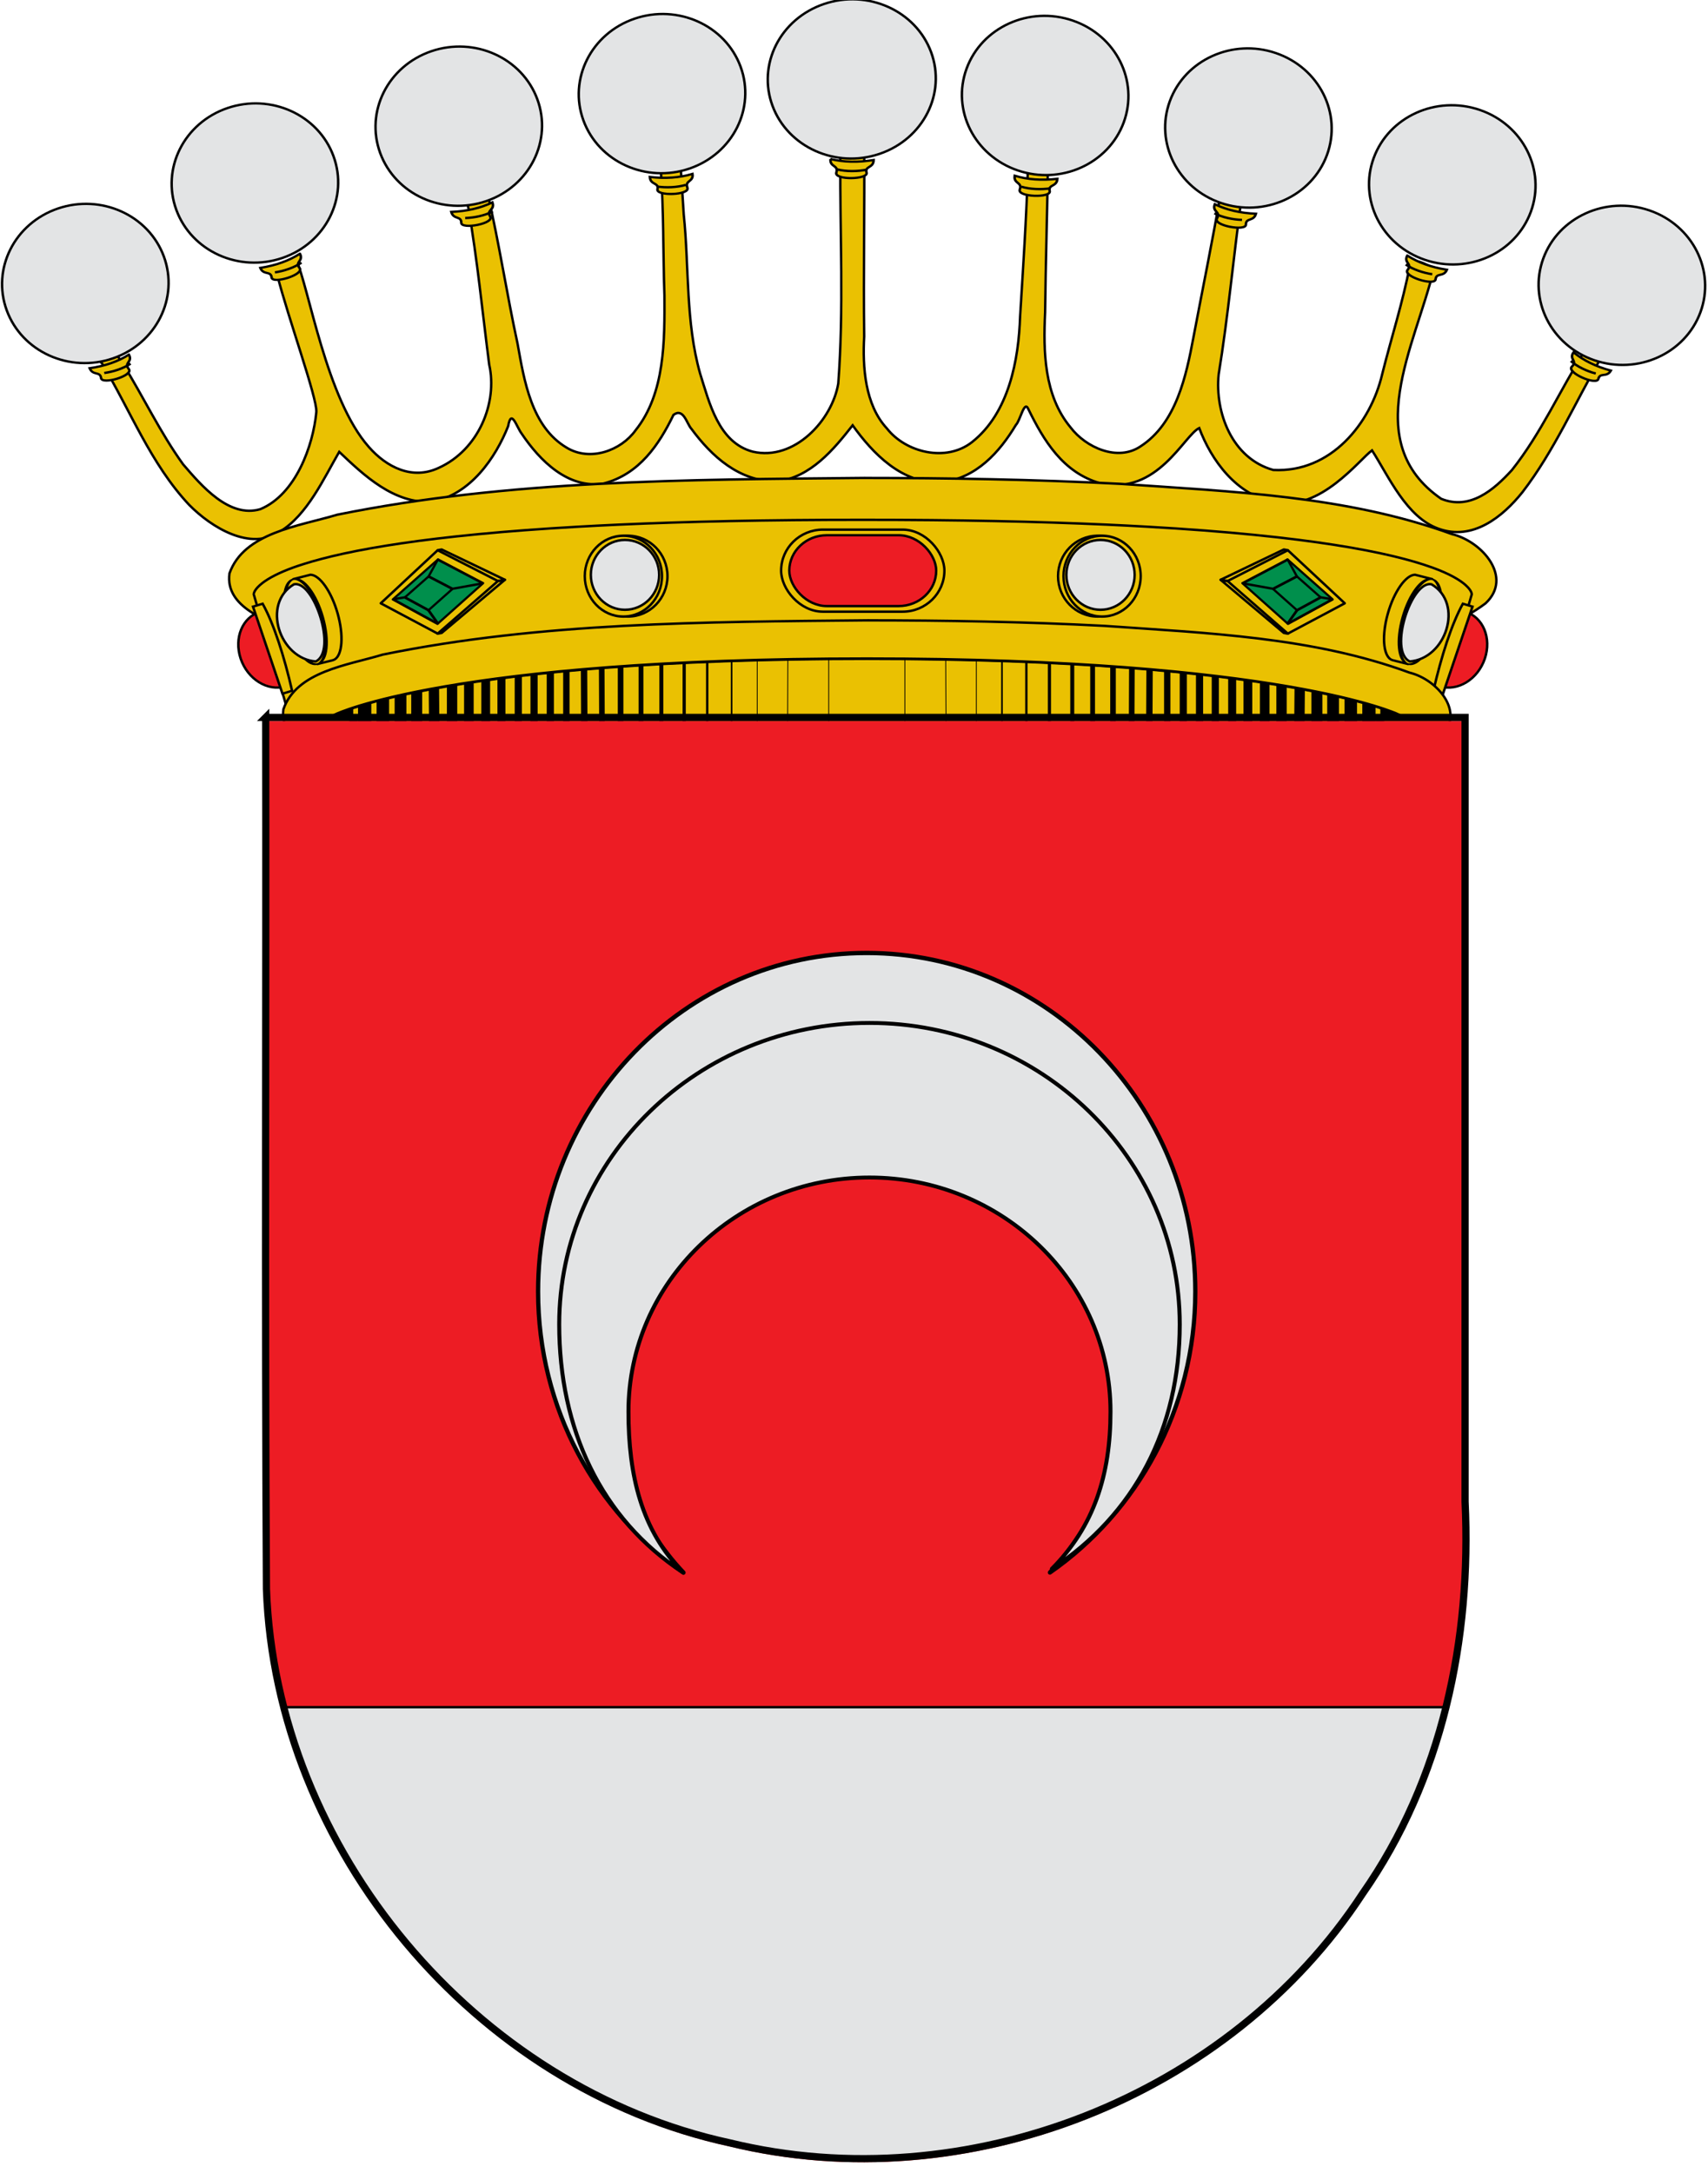 <?xml version="1.0" encoding="UTF-8" standalone="no"?>
<!-- Created with Inkscape (http://www.inkscape.org/) -->

<svg
   xmlns:dc="http://purl.org/dc/elements/1.1/"
   xmlns:cc="http://creativecommons.org/ns#"
   xmlns:rdf="http://www.w3.org/1999/02/22-rdf-syntax-ns#"
   xmlns:svg="http://www.w3.org/2000/svg"
   xmlns="http://www.w3.org/2000/svg"
   xmlns:sodipodi="http://sodipodi.sourceforge.net/DTD/sodipodi-0.dtd"
   xmlns:inkscape="http://www.inkscape.org/namespaces/inkscape"
   version="1.0"
   width="710.004"
   height="903.123"
   id="svg3194"
   inkscape:version="0.48.2 r9819"
   sodipodi:docname="COA_Count_of_Haro.svg">
  <sodipodi:namedview
     pagecolor="#ffffff"
     bordercolor="#666666"
     borderopacity="1"
     objecttolerance="10"
     gridtolerance="10"
     guidetolerance="10"
     inkscape:pageopacity="0"
     inkscape:pageshadow="2"
     inkscape:window-width="1366"
     inkscape:window-height="706"
     id="namedview149"
     showgrid="false"
     inkscape:zoom="0.52263115"
     inkscape:cx="207.46001"
     inkscape:cy="387.56976"
     inkscape:window-x="-8"
     inkscape:window-y="-8"
     inkscape:window-maximized="1"
     inkscape:current-layer="svg3194" />
  <defs
     id="defs3196">
    <clipPath
       clipPathUnits="userSpaceOnUse"
       id="clipPath9828">
      <path
         d="m -610.771,297.85 c 0.203,120.745 -0.408,241.503 0.31,362.239 3.817,108.357 86.111,207.326 191.198,230.21 97.219,23.87 206.054,-19.027 260.928,-103.621 32.864,-47.311 44.967,-105.86 42.257,-162.852 0,-108.658 0,-217.317 0,-325.975 -164.897,0 -329.795,0 -494.692,0 z"
         id="path9830"
         style="fill:none;stroke:#000000;stroke-width:3;stroke-linecap:butt;stroke-linejoin:miter;stroke-miterlimit:4;stroke-opacity:1;stroke-dasharray:none;stroke-dashoffset:0;marker:none;visibility:visible;display:inline;overflow:visible;enable-background:accumulate"
         inkscape:connector-curvature="0" />
    </clipPath>
  </defs>
  <g
     id="g3625"
     transform="matrix(0.997,0,0,1,0.896,0.514)">
    <g
       transform="translate(31.562,4.466)"
       id="layer3-4"
       style="display:inline"
       inkscape:label="Timbre">
      <g
         id="g2464">
        <path
           inkscape:connector-curvature="0"
           style="fill:#eac102;fill-opacity:1;stroke:#010101;stroke-width:1.001;stroke-miterlimit:4;stroke-dasharray:none"
           d="m 319.137,54.198 c -3.037,0.469 -0.396,5.061 -1.239,7.001 -0.174,31.055 1.508,62.271 -0.855,93.226 -2.518,15.175 -18.276,32.355 -35.689,28.3 -14.245,-3.797 -18.056,-20.346 -21.907,-32.448 -6.103,-21.493 -4.54,-44.138 -6.828,-66.169 -0.495,-7.646 -0.99,-15.292 -1.484,-22.938 -2.755,-0.126 -9.369,-1.413 -8.157,3.207 1.334,17.713 0.987,35.672 1.598,53.482 0.07,18.251 0.374,40.534 -12.036,55.983 -6.067,8.472 -18.975,13.155 -28.72,7.237 -14.744,-8.708 -17.736,-27.94 -20.479,-43.197 -4.502,-20.647 -7.684,-41.823 -12.46,-62.238 -2.993,1.081 -9.82,1.165 -8.063,5.766 3.751,21.495 5.875,43.434 8.688,65.132 3.618,16.018 -4.528,35.463 -20.97,42.892 -11.061,5.257 -21.821,-0.259 -29.177,-8.607 -17.813,-19.981 -25.01,-66.399 -30.451,-78.205 -4.193,0.954 -10.805,2.691 -7.816,6.528 4.593,18.025 16.658,51.13 16.348,57.044 -1.315,14.041 -8.573,34.336 -23.376,40.45 -13.038,3.819 -24.608,-9.866 -32.189,-18.651 -9.542,-13.199 -16.532,-28.002 -25.108,-41.807 -2.755,-2.667 -4.396,-11.569 -7.8,-10.645 -3.962,2.373 -4.957,7.549 -0.969,10.385 11.968,19.744 20.266,41.763 36.408,58.924 9.333,9.451 25.691,19.404 37.877,11.091 11.344,-6.81 18.327,-22.179 24.689,-33.125 10.333,9.784 22.809,21.616 38.564,20.74 16.116,-2.81 26.666,-18.323 31.876,-31.419 1.327,-7.509 3.466,0.27 5.656,3.148 7.556,11.224 19.43,23.08 34.158,20.681 14.931,-3.889 23.127,-16.219 29.126,-28.536 4.225,-3.025 5.469,3.639 7.469,5.825 8.378,11.314 19.922,22.024 35.814,21.858 14.034,-1.829 23.509,-13.308 31.408,-23.329 8.368,11.663 20.603,24.432 36.908,23.711 14.679,-1.666 24.365,-12.589 31.158,-23.858 1.816,-1.811 3.485,-10.378 5.126,-6.723 6.409,13.049 14.421,26.55 30.094,30.964 23.768,5.292 34.914,-19.987 41.219,-22.946 5.003,13.294 15.538,28.002 31.596,30.889 18.862,3.841 35.195,-17.84 40.455,-21.627 6.985,10.878 14.365,27.846 27.735,32.571 14.206,5.139 26.708,-4.879 34.997,-15.212 13.267,-17.173 21.92,-37.303 32.844,-55.964 3.456,-3.006 1.205,-5.577 -1.775,-7.576 -3.414,-2.989 -3.927,3.176 -5.155,4.905 -10.331,16.364 -18.15,34.184 -30.315,49.46 -7.462,8.18 -17.522,16.849 -29.501,11.944 -34.15,-23.559 -10.825,-63.357 -3.029,-95.578 -2.053,-1.43 -9.84,-5.578 -10.034,-1.325 -2.903,15.158 -7.754,30.088 -11.532,45.127 -4.803,20.45 -21.377,41.026 -45.408,39.803 -17.28,-4.815 -24.354,-24.012 -22.782,-39.656 3.923,-23.943 6.134,-48.501 9.438,-72.457 -2.733,-0.32 -6.336,-3.713 -8.719,-2.059 -3.422,19.64 -7.501,39.411 -11.23,59.091 -2.995,15.808 -7.113,35.694 -22.115,45.314 -9.511,6.357 -22.745,0.453 -29.126,-7.943 -11.084,-13.32 -11.367,-31.467 -10.592,-47.804 0.226,-21.233 0.909,-42.459 1.216,-63.69 -3.15,-0.417 -9.9,-0.937 -8.407,4.001 -0.596,20.313 -1.964,40.902 -3.24,61.3 -0.582,18.096 -4.644,40.188 -20.042,52.312 -10.773,8.456 -27.612,4.389 -35.501,-5.678 -9.18,-9.886 -10.183,-25.612 -9.469,-38.214 -0.341,-26.589 0.212,-53.827 0,-80.017 -2.945,-0.021 -5.766,-0.771 -8.719,-0.647 z"
           id="path10045"
           sodipodi:nodetypes="cccccccccccccccccccccccccccccccccccccccccccccccccccccccccsccccccccccc" />
        <path
           inkscape:connector-curvature="0"
           id="path5045"
           d="m 327.033,193.657 c -73.112,0.722 -147.064,0.79 -218.867,15.278 -16.024,4.784 -38.932,7.455 -44.947,24.4 -1.973,14.153 16.144,20.151 27.46,24.041 53.91,15.307 110.874,16.603 166.732,18.996 86.902,1.649 174.363,2.318 260.621,-9.112 23.565,-4.306 49.513,-6.963 68.891,-21.47 11.571,-10.721 -1.237,-25.711 -14.028,-28.794 -43.88,-15.926 -91.739,-17.634 -138.148,-20.877 -35.868,-1.851 -71.797,-2.437 -107.715,-2.461 z"
           style="fill:#eac102;fill-rule:evenodd;stroke:#000000;stroke-width:1.001;stroke-linecap:butt;stroke-linejoin:miter;stroke-miterlimit:4;stroke-opacity:1;stroke-dasharray:none" />
        <path
           inkscape:connector-curvature="0"
           id="path5047"
           d="m 327.259,211.055 c -39.85,0 -73.457,0.734 -101.782,2.01 -5.665,0.255 -11.134,0.54 -16.385,0.835 -62.985,3.54 -96.758,9.798 -114.857,15.515 -1.508,0.476 -2.939,0.936 -4.238,1.404 -6.472,2.33 -10.452,4.561 -12.874,6.373 -0.476,0.356 -0.886,0.699 -1.251,1.024 -0.378,0.338 -0.694,0.648 -0.969,0.948 -1.618,1.77 -1.574,2.845 -1.574,2.845 l 13.762,47 44.999,0 390.338,0 44.999,0 13.762,-47 c 0,0 0.044,-1.075 -1.574,-2.845 -0.274,-0.3 -0.59,-0.611 -0.969,-0.948 -2.214,-1.982 -6.356,-4.6 -14.125,-7.397 -0.011,-0.004 -0.029,0.004 -0.04,0 -16.881,-6.07 -50.819,-13.083 -119.055,-16.918 -0.013,-7.3e-4 -0.028,7.3e-4 -0.04,0 -5.251,-0.295 -10.68,-0.579 -16.345,-0.835 -28.326,-1.276 -61.929,-2.01 -101.782,-2.01 z"
           style="fill:#eac102;fill-opacity:1;fill-rule:evenodd;stroke:#000000;stroke-width:1.001;stroke-linecap:butt;stroke-linejoin:miter;stroke-miterlimit:4;stroke-opacity:1;stroke-dasharray:none" />
        <path
           transform="matrix(0.714,0,0,0.728,-840.975,-280.273)"
           d="m 1796.348,707.071 c 0,12.739 -10.327,23.066 -23.066,23.066 -12.739,0 -23.066,-10.327 -23.066,-23.066 0,-12.739 10.327,-23.066 23.066,-23.066 12.739,0 23.066,10.327 23.066,23.066 z"
           sodipodi:ry="23.065676"
           sodipodi:rx="23.065676"
           sodipodi:cy="707.07074"
           sodipodi:cx="1773.2821"
           id="path5051"
           style="fill:#eac102;fill-opacity:1;fill-rule:evenodd;stroke:#000000;stroke-width:1.39;stroke-linecap:round;stroke-linejoin:round;stroke-miterlimit:4;stroke-opacity:1;stroke-dasharray:none;stroke-dashoffset:0;marker:none;visibility:visible;display:inline;overflow:visible;enable-background:accumulate"
           sodipodi:type="arc" />
        <path
           sodipodi:type="arc"
           style="fill:#eac102;fill-opacity:1;fill-rule:evenodd;stroke:#000000;stroke-width:1.406;stroke-linecap:round;stroke-linejoin:round;stroke-miterlimit:4;stroke-opacity:1;stroke-dasharray:none;stroke-dashoffset:0;marker:none;visibility:visible;display:inline;overflow:visible;enable-background:accumulate"
           id="path5053"
           sodipodi:cx="1773.2821"
           sodipodi:cy="707.07074"
           sodipodi:rx="23.065676"
           sodipodi:ry="23.065676"
           d="m 1796.348,707.071 c 0,12.739 -10.327,23.066 -23.066,23.066 -12.739,0 -23.066,-10.327 -23.066,-23.066 0,-12.739 10.327,-23.066 23.066,-23.066 12.739,0 23.066,10.327 23.066,23.066 z"
           transform="matrix(0.698,0,0,0.728,-810.693,-280.273)" />
        <path
           transform="matrix(0.617,0,0,0.629,-667.72,-210.807)"
           d="m 1796.348,707.071 c 0,12.739 -10.327,23.066 -23.066,23.066 -12.739,0 -23.066,-10.327 -23.066,-23.066 0,-12.739 10.327,-23.066 23.066,-23.066 12.739,0 23.066,10.327 23.066,23.066 z"
           sodipodi:ry="23.065676"
           sodipodi:rx="23.065676"
           sodipodi:cy="707.07074"
           sodipodi:cx="1773.2821"
           id="path5055"
           style="fill:#e3e4e5;fill-opacity:1;fill-rule:evenodd;stroke:#000000;stroke-width:1.607;stroke-linecap:round;stroke-linejoin:round;stroke-miterlimit:4;stroke-opacity:1;stroke-dasharray:none;stroke-dashoffset:0;marker:none;visibility:visible;display:inline;overflow:visible;enable-background:accumulate"
           sodipodi:type="arc" />
        <path
           sodipodi:type="arc"
           style="fill:#eac102;fill-opacity:1;fill-rule:evenodd;stroke:#000000;stroke-width:1.39;stroke-linecap:round;stroke-linejoin:round;stroke-miterlimit:4;stroke-opacity:1;stroke-dasharray:none;stroke-dashoffset:0;marker:none;visibility:visible;display:inline;overflow:visible;enable-background:accumulate"
           id="path7347"
           sodipodi:cx="1773.2821"
           sodipodi:cy="707.07074"
           sodipodi:rx="23.065676"
           sodipodi:ry="23.065676"
           d="m 1796.348,707.071 c 0,12.739 -10.327,23.066 -23.066,23.066 -12.739,0 -23.066,-10.327 -23.066,-23.066 0,-12.739 10.327,-23.066 23.066,-23.066 12.739,0 23.066,10.327 23.066,23.066 z"
           transform="matrix(-0.714,0,0,0.728,1495.493,-280.273)" />
        <path
           transform="matrix(-0.698,0,0,0.728,1465.21,-280.273)"
           d="m 1796.348,707.071 c 0,12.739 -10.327,23.066 -23.066,23.066 -12.739,0 -23.066,-10.327 -23.066,-23.066 0,-12.739 10.327,-23.066 23.066,-23.066 12.739,0 23.066,10.327 23.066,23.066 z"
           sodipodi:ry="23.065676"
           sodipodi:rx="23.065676"
           sodipodi:cy="707.07074"
           sodipodi:cx="1773.2821"
           id="path7349"
           style="fill:#eac102;fill-opacity:1;fill-rule:evenodd;stroke:#000000;stroke-width:1.406;stroke-linecap:round;stroke-linejoin:round;stroke-miterlimit:4;stroke-opacity:1;stroke-dasharray:none;stroke-dashoffset:0;marker:none;visibility:visible;display:inline;overflow:visible;enable-background:accumulate"
           sodipodi:type="arc" />
        <path
           sodipodi:type="arc"
           style="fill:#e3e4e5;fill-opacity:1;fill-rule:evenodd;stroke:#000000;stroke-width:1.607;stroke-linecap:round;stroke-linejoin:round;stroke-miterlimit:4;stroke-opacity:1;stroke-dasharray:none;stroke-dashoffset:0;marker:none;visibility:visible;display:inline;overflow:visible;enable-background:accumulate"
           id="path7351"
           sodipodi:cx="1773.2821"
           sodipodi:cy="707.07074"
           sodipodi:rx="23.065676"
           sodipodi:ry="23.065676"
           d="m 1796.348,707.071 c 0,12.739 -10.327,23.066 -23.066,23.066 -12.739,0 -23.066,-10.327 -23.066,-23.066 0,-12.739 10.327,-23.066 23.066,-23.066 12.739,0 23.066,10.327 23.066,23.066 z"
           transform="matrix(-0.617,0,0,0.629,1322.237,-210.807)" />
        <path
           inkscape:connector-curvature="0"
           style="fill:none;stroke:#000000;stroke-width:1.001;stroke-linecap:round;stroke-linejoin:round;stroke-miterlimit:4;stroke-opacity:1;stroke-dasharray:none"
           d="m 178.06,235.987 -26.366,-12.593 -1.689,0.304 25.146,12.812 2.909,-0.524 z"
           id="path7354"
           sodipodi:nodetypes="ccccc" />
        <path
           inkscape:connector-curvature="0"
           sodipodi:nodetypes="ccccc"
           id="path5069"
           d="m 178.06,235.987 -26.366,22.086 -1.689,0.304 25.146,-21.867 2.909,-0.524 z"
           style="fill:none;stroke:#000000;stroke-width:1.001;stroke-linecap:round;stroke-linejoin:round;stroke-miterlimit:4;stroke-opacity:1;stroke-dasharray:none" />
        <path
           inkscape:connector-curvature="0"
           style="fill:none;stroke:#000000;stroke-width:1.001;stroke-linecap:round;stroke-linejoin:round;stroke-miterlimit:4;stroke-opacity:1;stroke-dasharray:none;stroke-dashoffset:0;marker:none;visibility:visible;display:inline;overflow:visible;enable-background:accumulate"
           d="m 149.967,258.324 -23.679,-12.572 23.625,-21.948"
           id="path5071"
           sodipodi:nodetypes="ccc" />
        <g
           style="stroke:#000000;stroke-width:1.95;stroke-miterlimit:4;stroke-opacity:1;stroke-dasharray:none"
           id="g5073"
           transform="matrix(-0.523,0.094,0,0.504,1161.08,-294.588)">
          <path
             inkscape:connector-curvature="0"
             id="path5075"
             d="m 1897.048,701.806 36.161,26.636 35.632,-26.812 -35.809,-26.107 -35.985,26.283 z"
             style="fill:#008f4c;fill-rule:evenodd;stroke:#000000;stroke-width:1.95;stroke-linecap:round;stroke-linejoin:round;stroke-miterlimit:4;stroke-opacity:1;stroke-dasharray:none" />
          <path
             inkscape:connector-curvature="0"
             style="fill:none;stroke:#000000;stroke-width:1.95;stroke-linecap:round;stroke-linejoin:round;stroke-miterlimit:4;stroke-opacity:1;stroke-dasharray:none"
             d="m 1921.365,701.89 19.128,14.028 18.849,-14.121 -18.942,-13.75 -19.035,13.842 z"
             id="path5077" />
          <path
             inkscape:connector-curvature="0"
             sodipodi:nodetypes="cc"
             id="path5079"
             d="m 1933.033,728.266 7.497,-12.348"
             style="fill:none;stroke:#000000;stroke-width:1.95;stroke-linecap:round;stroke-linejoin:round;stroke-miterlimit:4;stroke-opacity:1;stroke-dasharray:none" />
          <path
             inkscape:connector-curvature="0"
             sodipodi:nodetypes="cc"
             id="path5081"
             d="m 1968.312,701.63 -9.041,0.133"
             style="fill:none;stroke:#000000;stroke-width:1.95;stroke-linecap:round;stroke-linejoin:round;stroke-miterlimit:4;stroke-opacity:1;stroke-dasharray:none" />
          <path
             inkscape:connector-curvature="0"
             id="path5083"
             d="m 1921.391,701.806 -23.637,0"
             style="fill:none;stroke:#000000;stroke-width:1.95;stroke-linecap:round;stroke-linejoin:round;stroke-miterlimit:4;stroke-opacity:1;stroke-dasharray:none" />
          <path
             inkscape:connector-curvature="0"
             sodipodi:nodetypes="cc"
             id="path5085"
             d="m 1940.485,688.18 -7.452,-12.657"
             style="fill:none;stroke:#000000;stroke-width:1.95;stroke-linecap:round;stroke-linejoin:round;stroke-miterlimit:4;stroke-opacity:1;stroke-dasharray:none" />
        </g>
        <path
           inkscape:connector-curvature="0"
           sodipodi:nodetypes="ccccc"
           id="path5089"
           d="m 476.458,235.987 26.366,-12.593 1.689,0.304 -25.146,12.812 -2.909,-0.524 z"
           style="fill:none;stroke:#000000;stroke-width:1.001;stroke-linecap:round;stroke-linejoin:round;stroke-miterlimit:4;stroke-opacity:1;stroke-dasharray:none" />
        <path
           inkscape:connector-curvature="0"
           style="fill:none;stroke:#000000;stroke-width:1.001;stroke-linecap:round;stroke-linejoin:round;stroke-miterlimit:4;stroke-opacity:1;stroke-dasharray:none"
           d="m 476.458,235.987 26.366,22.086 1.689,0.304 -25.146,-21.867 -2.909,-0.524 z"
           id="path5091"
           sodipodi:nodetypes="ccccc" />
        <path
           inkscape:connector-curvature="0"
           sodipodi:nodetypes="ccc"
           id="path5093"
           d="m 504.551,258.324 23.679,-12.572 -23.625,-21.948"
           style="fill:none;stroke:#000000;stroke-width:1.001;stroke-linecap:round;stroke-linejoin:round;stroke-miterlimit:4;stroke-opacity:1;stroke-dasharray:none;stroke-dashoffset:0;marker:none;visibility:visible;display:inline;overflow:visible;enable-background:accumulate" />
        <g
           style="stroke:#000000;stroke-width:1.95;stroke-miterlimit:4;stroke-opacity:1;stroke-dasharray:none"
           transform="matrix(0.523,0.094,0,0.504,-506.562,-294.588)"
           id="g5095">
          <path
             inkscape:connector-curvature="0"
             style="fill:#008f4c;fill-rule:evenodd;stroke:#000000;stroke-width:1.95;stroke-linecap:round;stroke-linejoin:round;stroke-miterlimit:4;stroke-opacity:1;stroke-dasharray:none"
             d="m 1897.048,701.806 36.161,26.636 35.632,-26.812 -35.809,-26.107 -35.985,26.283 z"
             id="path5097" />
          <path
             inkscape:connector-curvature="0"
             id="path5099"
             d="m 1921.365,701.89 19.128,14.028 18.849,-14.121 -18.942,-13.75 -19.035,13.842 z"
             style="fill:none;stroke:#000000;stroke-width:1.95;stroke-linecap:round;stroke-linejoin:round;stroke-miterlimit:4;stroke-opacity:1;stroke-dasharray:none" />
          <path
             inkscape:connector-curvature="0"
             style="fill:none;stroke:#000000;stroke-width:1.95;stroke-linecap:round;stroke-linejoin:round;stroke-miterlimit:4;stroke-opacity:1;stroke-dasharray:none"
             d="m 1933.033,728.266 7.497,-12.348"
             id="path5101"
             sodipodi:nodetypes="cc" />
          <path
             inkscape:connector-curvature="0"
             style="fill:none;stroke:#000000;stroke-width:1.95;stroke-linecap:round;stroke-linejoin:round;stroke-miterlimit:4;stroke-opacity:1;stroke-dasharray:none"
             d="m 1968.312,701.63 -9.041,0.133"
             id="path5103"
             sodipodi:nodetypes="cc" />
          <path
             inkscape:connector-curvature="0"
             style="fill:none;stroke:#000000;stroke-width:1.95;stroke-linecap:round;stroke-linejoin:round;stroke-miterlimit:4;stroke-opacity:1;stroke-dasharray:none"
             d="m 1921.391,701.806 -23.637,0"
             id="path5105" />
          <path
             inkscape:connector-curvature="0"
             style="fill:none;stroke:#000000;stroke-width:1.95;stroke-linecap:round;stroke-linejoin:round;stroke-miterlimit:4;stroke-opacity:1;stroke-dasharray:none"
             d="m 1940.485,688.18 -7.452,-12.657"
             id="path5107"
             sodipodi:nodetypes="cc" />
        </g>
        <rect
           rx="17.408"
           ry="17.049"
           y="215.143"
           x="293.221"
           height="34.098"
           width="68.076"
           id="rect5111"
           style="fill:#eac102;fill-opacity:1;fill-rule:nonzero;stroke:#000000;stroke-width:1.001;stroke-linecap:butt;stroke-linejoin:miter;stroke-miterlimit:4;stroke-opacity:1;stroke-dasharray:none;stroke-dashoffset:0;marker:none;visibility:visible;display:inline;overflow:visible;enable-background:accumulate" />
        <rect
           style="fill:#ed1c24;fill-opacity:1;fill-rule:nonzero;stroke:#000000;stroke-width:1.001;stroke-linecap:butt;stroke-linejoin:miter;stroke-miterlimit:4;stroke-opacity:1;stroke-dasharray:none;stroke-dashoffset:0;marker:none;visibility:visible;display:inline;overflow:visible;enable-background:accumulate"
           id="rect5113"
           width="61.255"
           height="29.445"
           x="296.631"
           y="217.47"
           ry="14.723"
           rx="15.663" />
        <g
           style="stroke:#000000;stroke-width:0.8;stroke-miterlimit:4;stroke-opacity:1;stroke-dasharray:none"
           id="g5162"
           transform="matrix(1.291,0,0,1.214,-998.405,-531.022)">
          <g
             style="stroke:#000000;stroke-width:1.699;stroke-miterlimit:4;stroke-opacity:1;stroke-dasharray:none"
             id="g5164"
             transform="matrix(-0.448,0.143,0.143,0.448,1663.106,44.925)">
            <path
               inkscape:connector-curvature="0"
               style="fill:#ed1c24;fill-opacity:1;fill-rule:nonzero;stroke:#000000;stroke-width:1.699;stroke-linecap:butt;stroke-linejoin:miter;stroke-miterlimit:4;stroke-opacity:1;stroke-dasharray:none;stroke-dashoffset:0;marker:none;visibility:visible;display:inline;overflow:visible;enable-background:accumulate"
               d="m 2069.062,730.688 c 0.224,0.008 0.431,0.094 0.656,0.094 12.759,0 23.094,-12.766 23.094,-28.5 0,-15.734 -10.335,-28.5 -23.094,-28.5 -0.225,0 -0.432,0.086 -0.656,0.094 l 0,56.812 z"
               id="path5166" />
            <path
               inkscape:connector-curvature="0"
               style="fill:#eac102;fill-opacity:1;fill-rule:nonzero;stroke:#000000;stroke-width:1.699;stroke-linecap:butt;stroke-linejoin:miter;stroke-miterlimit:4;stroke-opacity:1;stroke-dasharray:none;stroke-dashoffset:0;marker:none;visibility:visible;display:inline;overflow:visible;enable-background:accumulate"
               d="m 2066.286,668.732 6.95,0 0,66.529 -6.95,0 c -2.458,-25.69 -2.862,-50.125 0,-66.529 z"
               id="path5168"
               sodipodi:nodetypes="ccccc" />
          </g>
          <g
             style="stroke:#000000;stroke-width:1.699;stroke-miterlimit:4;stroke-opacity:1;stroke-dasharray:none"
             id="g5170"
             transform="matrix(-0.455,0.122,0.122,0.455,1690.398,77.274)">
            <path
               inkscape:connector-curvature="0"
               style="fill:#eac102;fill-opacity:1;fill-rule:evenodd;stroke:#000000;stroke-width:1.699;stroke-linecap:round;stroke-linejoin:round;stroke-miterlimit:4;stroke-opacity:1;stroke-dasharray:none;stroke-dashoffset:0;marker:none;visibility:visible;display:inline;overflow:visible;enable-background:accumulate"
               d="m 2030.156,670.594 c -6.01,1.755 -10.688,15.383 -10.687,31.906 0,16.522 4.678,30.119 10.687,31.875 l 0.25,0.062 c 0.352,0.083 0.703,0.125 1.063,0.125 l 10.844,-0.024 0,-18.352 c 0.738,-4.161 1.156,-8.779 1.156,-13.688 0,-4.908 -0.418,-9.558 -1.156,-13.719 l 0,-18.179 -12.156,-0.009 z"
               id="path5172"
               sodipodi:nodetypes="cscccccsccc" />
            <path
               sodipodi:type="arc"
               style="fill:#eac102;fill-opacity:1;fill-rule:evenodd;stroke:#000000;stroke-width:1.212;stroke-linecap:round;stroke-linejoin:round;stroke-miterlimit:4;stroke-opacity:1;stroke-dasharray:none;stroke-dashoffset:0;marker:none;visibility:visible;display:inline;overflow:visible;enable-background:accumulate"
               id="path5174"
               sodipodi:cx="2042.3096"
               sodipodi:cy="702.48627"
               sodipodi:rx="6.0690784"
               sodipodi:ry="32.088638"
               d="m 2048.379,702.486 c 0,17.722 -2.717,32.089 -6.069,32.089 -3.352,0 -6.069,-14.367 -6.069,-32.089 0,-17.722 2.717,-32.089 6.069,-32.089 3.352,0 6.069,14.367 6.069,32.089 z"
               transform="matrix(1.979,0,0,0.994,-1999.373,4.335)" />
            <path
               inkscape:connector-curvature="0"
               style="fill:#e3e4e5;fill-opacity:1;fill-rule:evenodd;stroke:#000000;stroke-width:1.699;stroke-linecap:round;stroke-linejoin:round;stroke-miterlimit:4;stroke-opacity:1;stroke-dasharray:none;stroke-dashoffset:0;marker:none;visibility:visible;display:inline;overflow:visible;enable-background:accumulate"
               d="m 2042.955,674.401 c 25.152,7.781 23.558,49.664 0,57.979 -16.346,-3.472 -14.067,-57.719 0,-57.979 z"
               id="path5176"
               sodipodi:nodetypes="ccc" />
          </g>
        </g>
        <g
           style="stroke:#000000;stroke-width:0.8;stroke-miterlimit:4;stroke-opacity:1;stroke-dasharray:none"
           transform="matrix(-1.291,0,0,1.214,1652.923,-531.022)"
           id="g5178">
          <g
             style="stroke:#000000;stroke-width:1.699;stroke-miterlimit:4;stroke-opacity:1;stroke-dasharray:none"
             transform="matrix(-0.448,0.143,0.143,0.448,1663.106,44.925)"
             id="g5180">
            <path
               inkscape:connector-curvature="0"
               id="path5182"
               d="m 2069.062,730.688 c 0.224,0.008 0.431,0.094 0.656,0.094 12.759,0 23.094,-12.766 23.094,-28.5 0,-15.734 -10.335,-28.5 -23.094,-28.5 -0.225,0 -0.432,0.086 -0.656,0.094 l 0,56.812 z"
               style="fill:#ed1c24;fill-opacity:1;fill-rule:nonzero;stroke:#000000;stroke-width:1.699;stroke-linecap:butt;stroke-linejoin:miter;stroke-miterlimit:4;stroke-opacity:1;stroke-dasharray:none;stroke-dashoffset:0;marker:none;visibility:visible;display:inline;overflow:visible;enable-background:accumulate" />
            <path
               inkscape:connector-curvature="0"
               sodipodi:nodetypes="ccccc"
               id="path5184"
               d="m 2066.286,668.732 6.95,0 0,66.529 -6.95,0 c -2.458,-25.69 -2.862,-50.125 0,-66.529 z"
               style="fill:#eac102;fill-opacity:1;fill-rule:nonzero;stroke:#000000;stroke-width:1.699;stroke-linecap:butt;stroke-linejoin:miter;stroke-miterlimit:4;stroke-opacity:1;stroke-dasharray:none;stroke-dashoffset:0;marker:none;visibility:visible;display:inline;overflow:visible;enable-background:accumulate" />
          </g>
          <g
             style="stroke:#000000;stroke-width:1.699;stroke-miterlimit:4;stroke-opacity:1;stroke-dasharray:none"
             transform="matrix(-0.455,0.122,0.122,0.455,1690.398,77.274)"
             id="g5186">
            <path
               inkscape:connector-curvature="0"
               sodipodi:nodetypes="cscccccsccc"
               id="path5188"
               d="m 2030.156,670.594 c -6.01,1.755 -10.688,15.383 -10.687,31.906 0,16.522 4.678,30.119 10.687,31.875 l 0.25,0.062 c 0.352,0.083 0.703,0.125 1.063,0.125 l 10.844,-0.024 0,-18.352 c 0.738,-4.161 1.156,-8.779 1.156,-13.688 0,-4.908 -0.418,-9.558 -1.156,-13.719 l 0,-18.179 -12.156,-0.009 z"
               style="fill:#eac102;fill-opacity:1;fill-rule:evenodd;stroke:#000000;stroke-width:1.699;stroke-linecap:round;stroke-linejoin:round;stroke-miterlimit:4;stroke-opacity:1;stroke-dasharray:none;stroke-dashoffset:0;marker:none;visibility:visible;display:inline;overflow:visible;enable-background:accumulate" />
            <path
               transform="matrix(1.979,0,0,0.994,-1999.373,4.335)"
               d="m 2048.379,702.486 c 0,17.722 -2.717,32.089 -6.069,32.089 -3.352,0 -6.069,-14.367 -6.069,-32.089 0,-17.722 2.717,-32.089 6.069,-32.089 3.352,0 6.069,14.367 6.069,32.089 z"
               sodipodi:ry="32.088638"
               sodipodi:rx="6.0690784"
               sodipodi:cy="702.48627"
               sodipodi:cx="2042.3096"
               id="path5190"
               style="fill:#eac102;fill-opacity:1;fill-rule:evenodd;stroke:#000000;stroke-width:1.212;stroke-linecap:round;stroke-linejoin:round;stroke-miterlimit:4;stroke-opacity:1;stroke-dasharray:none;stroke-dashoffset:0;marker:none;visibility:visible;display:inline;overflow:visible;enable-background:accumulate"
               sodipodi:type="arc" />
            <path
               inkscape:connector-curvature="0"
               sodipodi:nodetypes="ccc"
               id="path5192"
               d="m 2042.955,674.401 c 25.152,7.781 23.558,49.664 0,57.979 -16.346,-3.472 -14.067,-57.719 0,-57.979 z"
               style="fill:#e3e4e5;fill-opacity:1;fill-rule:evenodd;stroke:#000000;stroke-width:1.699;stroke-linecap:round;stroke-linejoin:round;stroke-miterlimit:4;stroke-opacity:1;stroke-dasharray:none;stroke-dashoffset:0;marker:none;visibility:visible;display:inline;overflow:visible;enable-background:accumulate" />
          </g>
        </g>
        <path
           inkscape:connector-curvature="0"
           sodipodi:nodetypes="czczc"
           id="path4069"
           d="m 107.514,291.821 c 0,0 47.845,-23.114 221.432,-23.114 173.012,0 221.432,23.114 221.432,23.114 0,0 -40.468,23.114 -221.432,23.114 -181.539,0 -221.432,-23.114 -221.432,-23.114 z"
           style="fill:#eac102;fill-rule:evenodd;stroke:#000000;stroke-width:1.294px;stroke-linecap:butt;stroke-linejoin:miter;stroke-opacity:1;display:inline" />
        <path
           inkscape:connector-curvature="0"
           d="m 272.586,318.626 0,-53.479"
           style="font-size:12px;fill:none;stroke:#000000;stroke-width:0.673;display:inline"
           id="path4071" />
        <path
           inkscape:connector-curvature="0"
           d="m 262.411,318.626 0,-53.479"
           style="font-size:12px;fill:none;stroke:#000000;stroke-width:0.991;display:inline"
           id="path4073" />
        <path
           inkscape:connector-curvature="0"
           d="m 252.806,318.626 0,-53.479"
           style="font-size:12px;fill:none;stroke:#000000;stroke-width:1.327;display:inline"
           id="path4075" />
        <path
           inkscape:connector-curvature="0"
           d="m 243.284,318.626 0,-53.479"
           style="font-size:12px;fill:none;stroke:#000000;stroke-width:1.664;display:inline"
           id="path4077" />
        <path
           inkscape:connector-curvature="0"
           d="m 234.799,318.626 0,-53.479"
           style="font-size:12px;fill:none;stroke:#000000;stroke-width:2;display:inline"
           id="path4079" />
        <path
           inkscape:connector-curvature="0"
           d="m 218.617,315.742 -0.224,-48.675 m 7.896,49.315 0,-50.914"
           style="font-size:12px;fill:none;stroke:#000000;stroke-width:2.337;display:inline"
           id="path4081" />
        <path
           inkscape:connector-curvature="0"
           d="m 203.678,313.554 0,-44.845 m 7.569,46.126 -0.224,-47.725"
           style="font-size:12px;fill:none;stroke:#000000;stroke-width:2.655;display:inline"
           id="path4083" />
        <path
           inkscape:connector-curvature="0"
           d="m 183.635,310.993 0,-39.401 m 6.576,40.041 0,-41.322 m 6.775,42.602 0,-42.925"
           style="font-size:12px;fill:none;stroke:#000000;stroke-width:2.991;display:inline"
           id="path4085" />
        <path
           inkscape:connector-curvature="0"
           d="m 176.61,310.67 0,-38.116"
           style="font-size:12px;fill:none;stroke:#000000;stroke-width:3.328;display:inline"
           id="path4087" />
        <path
           inkscape:connector-curvature="0"
           d="m 170.059,308.749 0,-35.555"
           style="font-size:12px;fill:none;stroke:#000000;stroke-width:3.664;display:inline"
           id="path4089" />
        <path
           inkscape:connector-curvature="0"
           d="m 163.034,307.787 0,-32.994"
           style="font-size:12px;fill:none;stroke:#000000;stroke-width:4.001;display:inline"
           id="path4091" />
        <path
           inkscape:connector-curvature="0"
           d="m 148.652,304.908 -0.224,-26.269 m 7.595,27.549 0,-29.47"
           style="font-size:12px;fill:none;stroke:#000000;stroke-width:4.318;display:inline"
           id="path4093" />
        <path
           inkscape:connector-curvature="0"
           d="m 141.282,302.665 0,-23.067"
           style="font-size:12px;fill:none;stroke:#000000;stroke-width:4.562;display:inline"
           id="path4095" />
        <path
           inkscape:connector-curvature="0"
           d="m 134.532,300.794 0,-19.209"
           style="font-size:12px;fill:none;stroke:#000000;stroke-width:4.898;display:inline"
           id="path4097" />
        <path
           inkscape:connector-curvature="0"
           d="m 127.162,298.233 0,-15.045"
           style="font-size:12px;fill:none;stroke:#000000;stroke-width:5.216;display:inline"
           id="path4099" />
        <path
           inkscape:connector-curvature="0"
           d="m 119.586,296.952 0,-11.203"
           style="font-size:12px;fill:none;stroke:#000000;stroke-width:5.534;display:inline"
           id="path4101" />
        <path
           inkscape:connector-curvature="0"
           d="m 111.569,294.394 0,-5.444"
           style="font-size:12px;fill:none;stroke:#000000;stroke-width:6.524;display:inline"
           id="path4103" />
        <path
           inkscape:connector-curvature="0"
           d="m 313.069,315.742 0,-48.993 m -17.238,50.595 0.224,-51.876 m -12.788,52.516 0,-52.839"
           style="font-size:12px;fill:none;stroke:#000000;stroke-width:0.337;display:inline"
           id="path4105" />
        <path
           inkscape:connector-curvature="0"
           id="path4107"
           style="font-size:12px;fill:none;stroke:#000000;stroke-width:0.673;display:inline"
           d="m 385.307,318.626 0,-53.479" />
        <path
           inkscape:connector-curvature="0"
           id="path4109"
           style="font-size:12px;fill:none;stroke:#000000;stroke-width:0.991;display:inline"
           d="m 395.482,318.626 0,-53.479" />
        <path
           inkscape:connector-curvature="0"
           id="path4111"
           style="font-size:12px;fill:none;stroke:#000000;stroke-width:1.327;display:inline"
           d="m 405.088,318.626 0,-53.479" />
        <path
           inkscape:connector-curvature="0"
           id="path4113"
           style="font-size:12px;fill:none;stroke:#000000;stroke-width:1.664;display:inline"
           d="m 414.61,318.626 0,-53.479" />
        <path
           inkscape:connector-curvature="0"
           id="path4115"
           style="font-size:12px;fill:none;stroke:#000000;stroke-width:2;display:inline"
           d="m 423.094,318.626 0,-53.479" />
        <path
           inkscape:connector-curvature="0"
           id="path4117"
           style="font-size:12px;fill:none;stroke:#000000;stroke-width:2.337;display:inline"
           d="m 439.276,315.742 0.224,-48.675 m -7.896,49.315 0,-50.914" />
        <path
           inkscape:connector-curvature="0"
           id="path4119"
           style="font-size:12px;fill:none;stroke:#000000;stroke-width:2.655;display:inline"
           d="m 454.216,313.554 0,-44.845 m -7.569,46.126 0.224,-47.725" />
        <path
           inkscape:connector-curvature="0"
           id="path4121"
           style="font-size:12px;fill:none;stroke:#000000;stroke-width:2.991;display:inline"
           d="m 474.259,310.993 0,-39.401 m -6.576,40.041 0,-41.322 m -6.775,42.602 0,-42.925" />
        <path
           inkscape:connector-curvature="0"
           id="path4123"
           style="font-size:12px;fill:none;stroke:#000000;stroke-width:3.328;display:inline"
           d="m 481.284,310.67 0,-38.116" />
        <path
           inkscape:connector-curvature="0"
           id="path4125"
           style="font-size:12px;fill:none;stroke:#000000;stroke-width:3.664;display:inline"
           d="m 487.834,308.749 0,-35.555" />
        <path
           inkscape:connector-curvature="0"
           id="path4127"
           style="font-size:12px;fill:none;stroke:#000000;stroke-width:4.001;display:inline"
           d="m 494.859,307.787 0,-32.994" />
        <path
           inkscape:connector-curvature="0"
           id="path4129"
           style="font-size:12px;fill:none;stroke:#000000;stroke-width:4.318;display:inline"
           d="m 509.241,304.908 0.224,-26.269 m -7.595,27.549 0,-29.47" />
        <path
           inkscape:connector-curvature="0"
           id="path4131"
           style="font-size:12px;fill:none;stroke:#000000;stroke-width:4.562;display:inline"
           d="m 516.612,302.665 0,-23.067" />
        <path
           inkscape:connector-curvature="0"
           id="path4133"
           style="font-size:12px;fill:none;stroke:#000000;stroke-width:4.898;display:inline"
           d="m 523.361,300.794 0,-19.209" />
        <path
           inkscape:connector-curvature="0"
           id="path4135"
           style="font-size:12px;fill:none;stroke:#000000;stroke-width:5.216;display:inline"
           d="m 530.732,298.233 0,-15.045" />
        <path
           inkscape:connector-curvature="0"
           id="path4137"
           style="font-size:12px;fill:none;stroke:#000000;stroke-width:5.534;display:inline"
           d="m 538.307,296.952 0,-11.203" />
        <path
           inkscape:connector-curvature="0"
           id="path4139"
           style="font-size:12px;fill:none;stroke:#000000;stroke-width:6.524;display:inline"
           d="m 546.325,294.394 0,-5.444" />
        <path
           inkscape:connector-curvature="0"
           id="path4141"
           style="font-size:12px;fill:none;stroke:#000000;stroke-width:0.337;display:inline"
           d="m 344.824,315.742 0,-48.993 m 17.238,50.595 -0.224,-51.876 m 12.788,52.516 0,-52.839" />
        <path
           inkscape:connector-curvature="0"
           id="path4143"
           d="m 328.749,252.84 c -67.356,0.673 -135.479,0.745 -201.629,14.245 -14.762,4.457 -35.878,6.939 -41.419,22.728 -1.818,13.188 14.857,18.785 25.283,22.41 49.666,14.263 102.169,15.479 153.629,17.708 80.06,1.536 160.607,2.132 240.073,-8.518 21.71,-4.012 45.614,-6.489 63.467,-20.006 10.66,-9.989 -1.117,-23.955 -12.902,-26.828 -40.425,-14.839 -84.513,-16.419 -127.268,-19.44 -33.044,-1.725 -66.145,-2.276 -99.234,-2.297 z m 0.186,15.87 c 173.012,3e-5 221.446,23.116 221.446,23.116 -1.1e-4,-2e-5 -40.482,23.116 -221.446,23.116 -181.539,0 -221.409,-23.116 -221.409,-23.116 0,-2e-5 47.822,-23.116 221.409,-23.116 z"
           style="fill:#eac102;fill-rule:evenodd;stroke:#000000;stroke-width:1.001;stroke-linecap:butt;stroke-linejoin:miter;stroke-miterlimit:4;stroke-opacity:1;stroke-dasharray:none;display:inline" />
        <path
           transform="matrix(-1.122,0.379,0.393,1.057,3331.418,-2642.706)"
           d="m 3198.051,1390.381 c 0,16.272 -13.191,29.463 -29.463,29.463 -16.272,0 -29.463,-13.191 -29.463,-29.463 0,-16.272 13.191,-29.463 29.463,-29.463 16.272,0 29.463,13.191 29.463,29.463 z"
           sodipodi:ry="29.462782"
           sodipodi:rx="29.462782"
           sodipodi:cy="1390.3806"
           sodipodi:cx="3168.5884"
           id="path4546"
           style="fill:#e3e4e5;fill-opacity:1;fill-rule:evenodd;stroke:#000000;stroke-width:0.867;stroke-linecap:round;stroke-linejoin:round;stroke-miterlimit:4;stroke-opacity:1;stroke-dasharray:none;stroke-dashoffset:0;marker:none;visibility:visible;display:inline;overflow:visible;enable-background:accumulate"
           sodipodi:type="arc" />
        <g
           style="stroke:#000000;stroke-width:2.093;stroke-miterlimit:4;stroke-opacity:1;stroke-dasharray:none"
           id="g4607"
           transform="matrix(0.505,-0.044,0.044,0.449,-1342.52,-449.459)">
          <path
             inkscape:connector-curvature="0"
             sodipodi:nodetypes="cczzc"
             id="path4609"
             d="m 3153.871,1446.208 c 10.772,4.058 21.975,5.422 35.221,4.384 -0.747,7.614 -7.853,4.525 -6.792,11.03 1.06,6.506 -27.318,4.332 -24.724,-2.545 2.594,-6.877 -5.077,-5.295 -3.705,-12.869 z"
             style="fill:#eac102;fill-rule:evenodd;stroke:#000000;stroke-width:2.093;stroke-linecap:butt;stroke-linejoin:miter;stroke-miterlimit:4;stroke-opacity:1;stroke-dasharray:none" />
        </g>
        <path
           inkscape:connector-curvature="0"
           sodipodi:nodetypes="cc"
           id="path4611"
           d="m 328.772,65.569 c -3.784,0.721 -8.347,0.789 -12.104,-0.127"
           style="fill:none;stroke:#000000;stroke-width:1.001;stroke-linecap:butt;stroke-linejoin:miter;stroke-miterlimit:4;stroke-opacity:1;stroke-dasharray:none" />
        <g
           style="stroke-width:1.035;stroke-miterlimit:4;stroke-dasharray:none"
           id="g4613"
           transform="matrix(-0.991,-0.039,-0.041,0.941,-676.206,-284.61)">
          <g
             transform="matrix(0.507,0,0,0.479,-2553.787,-358.333)"
             id="g4615"
             style="stroke:#000000;stroke-width:2.102;stroke-miterlimit:4;stroke-opacity:1;stroke-dasharray:none">
            <path
               inkscape:connector-curvature="0"
               style="fill:#eac102;fill-rule:evenodd;stroke:#000000;stroke-width:2.102;stroke-linecap:butt;stroke-linejoin:miter;stroke-miterlimit:4;stroke-opacity:1;stroke-dasharray:none"
               d="m 3153.871,1446.208 c 10.772,4.058 21.975,5.422 35.221,4.384 -0.747,7.614 -7.853,4.525 -6.792,11.03 1.06,6.506 -27.318,4.332 -24.724,-2.545 2.594,-6.877 -5.077,-5.295 -3.705,-12.869 z"
               id="path4617"
               sodipodi:nodetypes="cczzc" />
          </g>
          <path
             inkscape:connector-curvature="0"
             style="fill:none;stroke:#000000;stroke-width:1.036;stroke-linecap:butt;stroke-linejoin:miter;stroke-miterlimit:4;stroke-opacity:1;stroke-dasharray:none"
             d="m -940.153,340.592 c -3.839,0.414 -8.388,0.065 -12.04,-1.251"
             id="path4619"
             sodipodi:nodetypes="cc" />
        </g>
        <g
           style="stroke-width:1.035;stroke-miterlimit:4;stroke-dasharray:none"
           id="g4621"
           transform="matrix(-0.985,-0.092,-0.067,0.941,-739.628,-263.954)">
          <g
             id="g4623"
             transform="matrix(0.478,0.16,-0.167,0.446,-2065.155,-796.988)"
             style="stroke:#000000;stroke-width:2.117;stroke-miterlimit:4;stroke-opacity:1;stroke-dasharray:none">
            <path
               inkscape:connector-curvature="0"
               sodipodi:nodetypes="cczzc"
               id="path4625"
               d="m 3159.508,1447.143 c 10.772,4.058 21.975,5.422 35.221,4.384 -0.747,7.614 -7.853,4.525 -6.792,11.03 1.06,6.506 -27.318,4.332 -24.724,-2.545 2.594,-6.877 -5.077,-5.295 -3.705,-12.869 z"
               style="fill:#eac102;fill-rule:evenodd;stroke:#000000;stroke-width:2.117;stroke-linecap:butt;stroke-linejoin:miter;stroke-miterlimit:4;stroke-opacity:1;stroke-dasharray:none" />
          </g>
          <g
             style="stroke-width:1.035;stroke-miterlimit:4;stroke-dasharray:none"
             id="g4627">
            <path
               inkscape:connector-curvature="0"
               style="fill:none;stroke:#000000;stroke-width:1.036;stroke-linecap:butt;stroke-linejoin:miter;stroke-miterlimit:4;stroke-opacity:1;stroke-dasharray:none"
               d="m -786.766,363.024 c -3.746,-0.891 -7.868,-2.733 -10.787,-5.179"
               id="path4629"
               sodipodi:nodetypes="cc" />
          </g>
        </g>
        <path
           transform="matrix(-1.112,0.379,0.389,1.057,2985.724,-2557.693)"
           d="m 3198.051,1390.381 c 0,16.272 -13.191,29.463 -29.463,29.463 -16.272,0 -29.463,-13.191 -29.463,-29.463 0,-16.272 13.191,-29.463 29.463,-29.463 16.272,0 29.463,13.191 29.463,29.463 z"
           sodipodi:ry="29.462782"
           sodipodi:rx="29.462782"
           sodipodi:cy="1390.3806"
           sodipodi:cx="3168.5884"
           id="path4631"
           style="fill:#e3e4e5;fill-opacity:1;fill-rule:evenodd;stroke:#000000;stroke-width:0.87;stroke-linecap:round;stroke-linejoin:round;stroke-miterlimit:4;stroke-opacity:1;stroke-dasharray:none;stroke-dashoffset:0;marker:none;visibility:visible;display:inline;overflow:visible;enable-background:accumulate"
           sodipodi:type="arc" />
        <path
           transform="matrix(-1.112,0.379,0.389,1.057,3056.434,-2599.446)"
           d="m 3198.051,1390.381 c 0,16.272 -13.191,29.463 -29.463,29.463 -16.272,0 -29.463,-13.191 -29.463,-29.463 0,-16.272 13.191,-29.463 29.463,-29.463 16.272,0 29.463,13.191 29.463,29.463 z"
           sodipodi:ry="29.462782"
           sodipodi:rx="29.462782"
           sodipodi:cy="1390.3806"
           sodipodi:cx="3168.5884"
           id="path4633"
           style="fill:#e3e4e5;fill-opacity:1;fill-rule:evenodd;stroke:#000000;stroke-width:0.87;stroke-linecap:round;stroke-linejoin:round;stroke-miterlimit:4;stroke-opacity:1;stroke-dasharray:none;stroke-dashoffset:0;marker:none;visibility:visible;display:inline;overflow:visible;enable-background:accumulate"
           sodipodi:type="arc" />
        <g
           style="stroke-width:1.035;stroke-miterlimit:4;stroke-dasharray:none"
           id="g4635"
           transform="matrix(-0.971,-0.189,-0.199,0.922,-532.934,-397.033)">
          <g
             id="g4637"
             transform="matrix(0.478,0.16,-0.167,0.446,-2065.155,-796.988)"
             style="stroke:#000000;stroke-width:2.117;stroke-miterlimit:4;stroke-opacity:1;stroke-dasharray:none">
            <path
               inkscape:connector-curvature="0"
               sodipodi:nodetypes="cczzc"
               id="path4639"
               d="m 3153.871,1446.208 c 10.772,4.058 21.975,5.422 35.221,4.384 -0.747,7.614 -7.853,4.525 -6.792,11.03 1.06,6.506 -27.318,4.332 -24.724,-2.545 2.594,-6.877 -5.077,-5.295 -3.705,-12.869 z"
               style="fill:#eac102;fill-rule:evenodd;stroke:#000000;stroke-width:2.117;stroke-linecap:butt;stroke-linejoin:miter;stroke-miterlimit:4;stroke-opacity:1;stroke-dasharray:none" />
          </g>
          <g
             style="stroke-width:1.035;stroke-miterlimit:4;stroke-dasharray:none"
             id="g4641">
            <path
               inkscape:connector-curvature="0"
               style="fill:none;stroke:#000000;stroke-width:1.036;stroke-linecap:butt;stroke-linejoin:miter;stroke-miterlimit:4;stroke-opacity:1;stroke-dasharray:none"
               d="m -789.301,361.706 c -3.746,-0.891 -7.868,-2.733 -10.787,-5.179"
               id="path4643"
               sodipodi:nodetypes="cc" />
          </g>
        </g>
        <path
           transform="matrix(-1.112,0.379,0.389,1.057,3141.433,-2623.068)"
           d="m 3198.051,1390.381 c 0,16.272 -13.191,29.463 -29.463,29.463 -16.272,0 -29.463,-13.191 -29.463,-29.463 0,-16.272 13.191,-29.463 29.463,-29.463 16.272,0 29.463,13.191 29.463,29.463 z"
           sodipodi:ry="29.462782"
           sodipodi:rx="29.462782"
           sodipodi:cy="1390.3806"
           sodipodi:cx="3168.5884"
           id="path4645"
           style="fill:#e3e4e5;fill-opacity:1;fill-rule:evenodd;stroke:#000000;stroke-width:0.87;stroke-linecap:round;stroke-linejoin:round;stroke-miterlimit:4;stroke-opacity:1;stroke-dasharray:none;stroke-dashoffset:0;marker:none;visibility:visible;display:inline;overflow:visible;enable-background:accumulate"
           sodipodi:type="arc" />
        <path
           transform="matrix(-1.112,0.379,0.389,1.057,3226.177,-2636.598)"
           d="m 3198.051,1390.381 c 0,16.272 -13.191,29.463 -29.463,29.463 -16.272,0 -29.463,-13.191 -29.463,-29.463 0,-16.272 13.191,-29.463 29.463,-29.463 16.272,0 29.463,13.191 29.463,29.463 z"
           sodipodi:ry="29.462782"
           sodipodi:rx="29.462782"
           sodipodi:cy="1390.3806"
           sodipodi:cx="3168.5884"
           id="path4647"
           style="fill:#e3e4e5;fill-opacity:1;fill-rule:evenodd;stroke:#000000;stroke-width:0.87;stroke-linecap:round;stroke-linejoin:round;stroke-miterlimit:4;stroke-opacity:1;stroke-dasharray:none;stroke-dashoffset:0;marker:none;visibility:visible;display:inline;overflow:visible;enable-background:accumulate"
           sodipodi:type="arc" />
        <g
           style="stroke-width:1.035;stroke-miterlimit:4;stroke-dasharray:none"
           id="g4649"
           transform="matrix(-0.988,-0.076,-0.08,0.938,-668.73,-291.04)">
          <g
             id="g4651"
             transform="matrix(0.478,0.16,-0.167,0.446,-2065.155,-796.988)"
             style="stroke:#000000;stroke-width:2.117;stroke-miterlimit:4;stroke-opacity:1;stroke-dasharray:none">
            <path
               inkscape:connector-curvature="0"
               sodipodi:nodetypes="cczzc"
               id="path4653"
               d="m 3153.871,1446.208 c 10.772,4.058 21.975,5.422 35.221,4.384 -0.747,7.614 -7.853,4.525 -6.792,11.03 1.06,6.506 -27.318,4.332 -24.724,-2.545 2.594,-6.877 -5.077,-5.295 -3.705,-12.869 z"
               style="fill:#eac102;fill-rule:evenodd;stroke:#000000;stroke-width:2.117;stroke-linecap:butt;stroke-linejoin:miter;stroke-miterlimit:4;stroke-opacity:1;stroke-dasharray:none" />
          </g>
          <g
             style="stroke-width:1.035;stroke-miterlimit:4;stroke-dasharray:none"
             id="g4655">
            <path
               inkscape:connector-curvature="0"
               style="fill:none;stroke:#000000;stroke-width:1.036;stroke-linecap:butt;stroke-linejoin:miter;stroke-miterlimit:4;stroke-opacity:1;stroke-dasharray:none"
               d="m -789.301,361.706 c -3.746,-0.891 -7.868,-2.733 -10.787,-5.179"
               id="path4657"
               sodipodi:nodetypes="cc" />
          </g>
        </g>
        <g
           style="stroke-width:1.035;stroke-miterlimit:4;stroke-dasharray:none"
           id="g9186"
           transform="matrix(0.991,-0.039,0.041,0.941,1323.086,-283.844)">
          <g
             transform="matrix(0.507,0,0,0.479,-2553.787,-358.333)"
             id="g9188"
             style="stroke:#000000;stroke-width:2.102;stroke-miterlimit:4;stroke-opacity:1;stroke-dasharray:none">
            <path
               inkscape:connector-curvature="0"
               style="fill:#eac102;fill-rule:evenodd;stroke:#000000;stroke-width:2.102;stroke-linecap:butt;stroke-linejoin:miter;stroke-miterlimit:4;stroke-opacity:1;stroke-dasharray:none"
               d="m 3153.871,1446.208 c 10.772,4.058 21.975,5.422 35.221,4.384 -0.747,7.614 -7.853,4.525 -6.792,11.03 1.06,6.506 -27.318,4.332 -24.724,-2.545 2.594,-6.877 -5.077,-5.295 -3.705,-12.869 z"
               id="path9190"
               sodipodi:nodetypes="cczzc" />
          </g>
          <path
             inkscape:connector-curvature="0"
             style="fill:none;stroke:#000000;stroke-width:1.036;stroke-linecap:butt;stroke-linejoin:miter;stroke-miterlimit:4;stroke-opacity:1;stroke-dasharray:none"
             d="m -940.153,340.592 c -3.839,0.414 -8.388,0.065 -12.04,-1.251"
             id="path9192"
             sodipodi:nodetypes="cc" />
        </g>
        <g
           style="stroke-width:1.035;stroke-miterlimit:4;stroke-dasharray:none"
           id="g9194"
           transform="matrix(0.989,0.029,-0.049,0.942,1431.229,-167.576)">
          <g
             id="g9196"
             transform="matrix(0.478,0.16,-0.167,0.446,-2065.155,-796.988)"
             style="stroke:#000000;stroke-width:2.117;stroke-miterlimit:4;stroke-opacity:1;stroke-dasharray:none">
            <path
               inkscape:connector-curvature="0"
               sodipodi:nodetypes="cczzc"
               id="path9198"
               d="m 3153.871,1446.208 c 10.772,4.058 21.975,5.422 35.221,4.384 -0.747,7.614 -7.853,4.525 -6.792,11.03 1.06,6.506 -27.318,4.332 -24.724,-2.545 2.594,-6.877 -5.077,-5.295 -3.705,-12.869 z"
               style="fill:#eac102;fill-rule:evenodd;stroke:#000000;stroke-width:2.117;stroke-linecap:butt;stroke-linejoin:miter;stroke-miterlimit:4;stroke-opacity:1;stroke-dasharray:none" />
          </g>
          <g
             style="stroke-width:1.035;stroke-miterlimit:4;stroke-dasharray:none"
             id="g9200">
            <path
               inkscape:connector-curvature="0"
               style="fill:none;stroke:#000000;stroke-width:1.036;stroke-linecap:butt;stroke-linejoin:miter;stroke-miterlimit:4;stroke-opacity:1;stroke-dasharray:none"
               d="m -789.301,361.706 c -3.746,-0.891 -7.868,-2.733 -10.787,-5.179"
               id="path9202"
               sodipodi:nodetypes="cc" />
          </g>
        </g>
        <path
           transform="matrix(1.112,0.379,-0.389,1.057,-2338.843,-2556.927)"
           d="m 3198.051,1390.381 c 0,16.272 -13.191,29.463 -29.463,29.463 -16.272,0 -29.463,-13.191 -29.463,-29.463 0,-16.272 13.191,-29.463 29.463,-29.463 16.272,0 29.463,13.191 29.463,29.463 z"
           sodipodi:ry="29.462782"
           sodipodi:rx="29.462782"
           sodipodi:cy="1390.3806"
           sodipodi:cx="3168.5884"
           id="path9204"
           style="fill:#e3e4e5;fill-opacity:1;fill-rule:evenodd;stroke:#000000;stroke-width:0.87;stroke-linecap:round;stroke-linejoin:round;stroke-miterlimit:4;stroke-opacity:1;stroke-dasharray:none;stroke-dashoffset:0;marker:none;visibility:visible;display:inline;overflow:visible;enable-background:accumulate"
           sodipodi:type="arc" />
        <path
           transform="matrix(1.112,0.379,-0.389,1.057,-2409.554,-2598.68)"
           d="m 3198.051,1390.381 c 0,16.272 -13.191,29.463 -29.463,29.463 -16.272,0 -29.463,-13.191 -29.463,-29.463 0,-16.272 13.191,-29.463 29.463,-29.463 16.272,0 29.463,13.191 29.463,29.463 z"
           sodipodi:ry="29.462782"
           sodipodi:rx="29.462782"
           sodipodi:cy="1390.3806"
           sodipodi:cx="3168.5884"
           id="path9206"
           style="fill:#e3e4e5;fill-opacity:1;fill-rule:evenodd;stroke:#000000;stroke-width:0.87;stroke-linecap:round;stroke-linejoin:round;stroke-miterlimit:4;stroke-opacity:1;stroke-dasharray:none;stroke-dashoffset:0;marker:none;visibility:visible;display:inline;overflow:visible;enable-background:accumulate"
           sodipodi:type="arc" />
        <g
           style="stroke-width:1.035;stroke-miterlimit:4;stroke-dasharray:none"
           id="g9208"
           transform="matrix(0.971,-0.189,0.199,0.922,1179.814,-396.267)">
          <g
             id="g9210"
             transform="matrix(0.478,0.16,-0.167,0.446,-2065.155,-796.988)"
             style="stroke:#000000;stroke-width:2.117;stroke-miterlimit:4;stroke-opacity:1;stroke-dasharray:none">
            <path
               inkscape:connector-curvature="0"
               sodipodi:nodetypes="cczzc"
               id="path9212"
               d="m 3153.871,1446.208 c 10.772,4.058 21.975,5.422 35.221,4.384 -0.747,7.614 -7.853,4.525 -6.792,11.03 1.06,6.506 -27.318,4.332 -24.724,-2.545 2.594,-6.877 -5.077,-5.295 -3.705,-12.869 z"
               style="fill:#eac102;fill-rule:evenodd;stroke:#000000;stroke-width:2.117;stroke-linecap:butt;stroke-linejoin:miter;stroke-miterlimit:4;stroke-opacity:1;stroke-dasharray:none" />
          </g>
          <g
             style="stroke-width:1.035;stroke-miterlimit:4;stroke-dasharray:none"
             id="g9214">
            <path
               inkscape:connector-curvature="0"
               style="fill:none;stroke:#000000;stroke-width:1.036;stroke-linecap:butt;stroke-linejoin:miter;stroke-miterlimit:4;stroke-opacity:1;stroke-dasharray:none"
               d="m -789.301,361.706 c -3.746,-0.891 -7.868,-2.733 -10.787,-5.179"
               id="path9216"
               sodipodi:nodetypes="cc" />
          </g>
        </g>
        <path
           transform="matrix(1.112,0.379,-0.389,1.057,-2494.553,-2622.302)"
           d="m 3198.051,1390.381 c 0,16.272 -13.191,29.463 -29.463,29.463 -16.272,0 -29.463,-13.191 -29.463,-29.463 0,-16.272 13.191,-29.463 29.463,-29.463 16.272,0 29.463,13.191 29.463,29.463 z"
           sodipodi:ry="29.462782"
           sodipodi:rx="29.462782"
           sodipodi:cy="1390.3806"
           sodipodi:cx="3168.5884"
           id="path9218"
           style="fill:#e3e4e5;fill-opacity:1;fill-rule:evenodd;stroke:#000000;stroke-width:0.87;stroke-linecap:round;stroke-linejoin:round;stroke-miterlimit:4;stroke-opacity:1;stroke-dasharray:none;stroke-dashoffset:0;marker:none;visibility:visible;display:inline;overflow:visible;enable-background:accumulate"
           sodipodi:type="arc" />
        <path
           transform="matrix(1.112,0.379,-0.389,1.057,-2579.296,-2635.832)"
           d="m 3198.051,1390.381 c 0,16.272 -13.191,29.463 -29.463,29.463 -16.272,0 -29.463,-13.191 -29.463,-29.463 0,-16.272 13.191,-29.463 29.463,-29.463 16.272,0 29.463,13.191 29.463,29.463 z"
           sodipodi:ry="29.462782"
           sodipodi:rx="29.462782"
           sodipodi:cy="1390.3806"
           sodipodi:cx="3168.5884"
           id="path9220"
           style="fill:#e3e4e5;fill-opacity:1;fill-rule:evenodd;stroke:#000000;stroke-width:0.87;stroke-linecap:round;stroke-linejoin:round;stroke-miterlimit:4;stroke-opacity:1;stroke-dasharray:none;stroke-dashoffset:0;marker:none;visibility:visible;display:inline;overflow:visible;enable-background:accumulate"
           sodipodi:type="arc" />
        <g
           style="stroke-width:1.035;stroke-miterlimit:4;stroke-dasharray:none"
           id="g9222"
           transform="matrix(0.988,-0.076,0.08,0.938,1315.61,-290.274)">
          <g
             id="g9224"
             transform="matrix(0.478,0.16,-0.167,0.446,-2065.155,-796.988)"
             style="stroke:#000000;stroke-width:2.117;stroke-miterlimit:4;stroke-opacity:1;stroke-dasharray:none">
            <path
               inkscape:connector-curvature="0"
               sodipodi:nodetypes="cczzc"
               id="path9226"
               d="m 3153.871,1446.208 c 10.772,4.058 21.975,5.422 35.221,4.384 -0.747,7.614 -7.853,4.525 -6.792,11.03 1.06,6.506 -27.318,4.332 -24.724,-2.545 2.594,-6.877 -5.077,-5.295 -3.705,-12.869 z"
               style="fill:#eac102;fill-rule:evenodd;stroke:#000000;stroke-width:2.117;stroke-linecap:butt;stroke-linejoin:miter;stroke-miterlimit:4;stroke-opacity:1;stroke-dasharray:none" />
          </g>
          <g
             style="stroke-width:1.035;stroke-miterlimit:4;stroke-dasharray:none"
             id="g9228">
            <path
               inkscape:connector-curvature="0"
               style="fill:none;stroke:#000000;stroke-width:1.036;stroke-linecap:butt;stroke-linejoin:miter;stroke-miterlimit:4;stroke-opacity:1;stroke-dasharray:none"
               d="m -789.301,361.706 c -3.746,-0.891 -7.868,-2.733 -10.787,-5.179"
               id="path9230"
               sodipodi:nodetypes="cc" />
          </g>
        </g>
      </g>
    </g>
    <g
       transform="translate(31.562,4.466)"
       id="layer1-0"
       style="display:inline"
       inkscape:label="Escudo" />
    <g
       transform="translate(87.991,-72.175)"
       id="layer4-9"
       inkscape:label="Piezas" />
    <g
       transform="translate(87.991,-72.175)"
       id="layer5-4"
       inkscape:label="Muebles" />
    <g
       transform="translate(87.991,-72.175)"
       id="layer6"
       inkscape:label="Borde 3px" />
  </g>
  <g
     transform="translate(31.562,4.466)"
     style="display:inline"
     id="layer1" />
  <g
     transform="translate(87.991,-72.175)"
     id="layer5" />
  <path
     inkscape:connector-curvature="0"
     style="fill:none;stroke:none;stroke-width:1;marker:none;visibility:visible;display:inline;overflow:visible;enable-background:accumulate"
     id="path4560-1"
     d="m -857.733,271.563 c 0.204,120.745 -0.411,241.503 0.312,362.239 3.847,108.357 86.787,207.326 192.7,230.21 97.983,23.87 207.672,-19.027 262.977,-103.621 33.122,-47.311 45.32,-105.86 42.589,-162.852 0,-108.658 0,-217.317 0,-325.975 -166.193,0 -332.386,0 -498.578,0 z" />
  <g
     id="g4027">
    <path
       id="path3973"
       d="m 110.443,299.673 c 0.204,120.745 -0.411,241.503 0.312,362.239 3.847,108.357 86.787,207.326 192.7,230.21 97.983,23.87 207.672,-19.027 262.977,-103.621 33.122,-47.311 45.32,-105.86 42.589,-162.852 0,-108.658 0,-217.317 0,-325.975 -166.193,0 -332.386,0 -498.578,0 z"
       style="color:#000000;fill:#ed1c24;fill-opacity:1;fill-rule:evenodd;stroke:none;stroke-width:3;marker:none;visibility:visible;display:inline;overflow:visible;enable-background:accumulate"
       inkscape:connector-curvature="0" />
    <path
       inkscape:connector-curvature="0"
       id="path3178"
       d="m 118.081,709.542 c 22.854,87.713 95.906,161.326 185.375,180.656 97.983,23.87 207.664,-19.031 262.969,-103.625 16.412,-23.442 27.696,-49.627 34.562,-77.031 l -482.906,0 z"
       style="color:#000000;fill:#e3e4e5;fill-opacity:1;fill-rule:evenodd;stroke:#000000;stroke-width:1;stroke-miterlimit:4;stroke-opacity:1;stroke-dasharray:none;marker:none;visibility:visible;display:inline;overflow:visible;enable-background:accumulate" />
    <path
       id="path3977"
       d="m 110.443,298.173 c 0.204,120.745 -0.411,241.503 0.312,362.239 3.847,108.357 86.787,207.326 192.7,230.21 97.983,23.87 207.672,-19.027 262.977,-103.621 33.122,-47.311 45.32,-105.86 42.589,-162.852 0,-108.658 0,-217.317 0,-325.975 -166.193,0 -332.386,0 -498.578,0 z"
       style="color:#000000;fill:none;stroke:#000000;stroke-width:3;stroke-linecap:butt;stroke-linejoin:miter;stroke-miterlimit:4;stroke-opacity:1;stroke-dasharray:none;stroke-dashoffset:0;marker:none;visibility:visible;display:inline;overflow:visible;enable-background:accumulate"
       inkscape:connector-curvature="0" />
    <g
       transform="translate(103.861,-167.12)"
       id="g14801">
      <g
         inkscape:label="Meubles"
         style="fill:#e3e4e5;fill-opacity:1;stroke:#000000;stroke-width:2.651;stroke-miterlimit:4;stroke-opacity:1;stroke-dasharray:none;display:inline"
         id="g19825"
         transform="matrix(0.663,0,0,-0.683,57.879,863.773)">
        <path
           inkscape:connector-curvature="0"
           style="fill:#e3e4e5;fill-opacity:1;fill-rule:evenodd;stroke:#000000;stroke-width:2.651;stroke-linecap:round;stroke-linejoin:round;stroke-miterlimit:4;stroke-opacity:1;stroke-dasharray:none;stroke-dashoffset:0"
           d="M 184.581,63.046 C 129.606,100.054 93.422,162.864 93.422,234.071 c 0,113.722 92.312,206.033 206.033,206.033 113.722,0 206.033,-92.312 206.033,-206.033 0,-71.176 -36.225,-133.948 -91.159,-170.962 27.911,28.812 45.172,68.047 45.172,111.298 0,88.344 -71.702,160.046 -160.046,160.046 -88.344,1e-5 -160.046,-71.702 -160.046,-160.046 0,-43.278 17.231,-82.544 45.172,-111.361 z"
           id="path19827" />
      </g>
      <g
         inkscape:label="Meubles"
         style="fill:#e3e4e5;fill-opacity:1;stroke:#000000;stroke-width:2.651;stroke-miterlimit:4;stroke-opacity:1;stroke-dasharray:none;display:inline"
         id="g14797"
         transform="matrix(0.626,0,0,-0.608,70.116,859.851)">
        <path
           inkscape:connector-curvature="0"
           style="fill:#e3e4e5;fill-opacity:1;fill-rule:evenodd;stroke:#000000;stroke-width:2.651;stroke-linecap:round;stroke-linejoin:round;stroke-miterlimit:4;stroke-opacity:1;stroke-dasharray:none;stroke-dashoffset:0"
           d="M 175.838,64.332 C 120.864,101.34 93.422,162.864 93.422,234.071 c 0,113.722 92.312,206.033 206.033,206.033 113.722,0 206.033,-92.312 206.033,-206.033 0,-71.176 -29.98,-130.09 -84.914,-167.105 27.911,28.812 38.927,64.189 38.927,107.44 0,88.344 -71.702,160.046 -160.046,160.046 -88.344,1e-5 -160.046,-71.702 -160.046,-160.046 0,-43.278 8.488,-81.258 36.429,-110.075 z"
           id="path14799"
           sodipodi:nodetypes="cssscsssc" />
      </g>
    </g>
  </g>
</svg>
